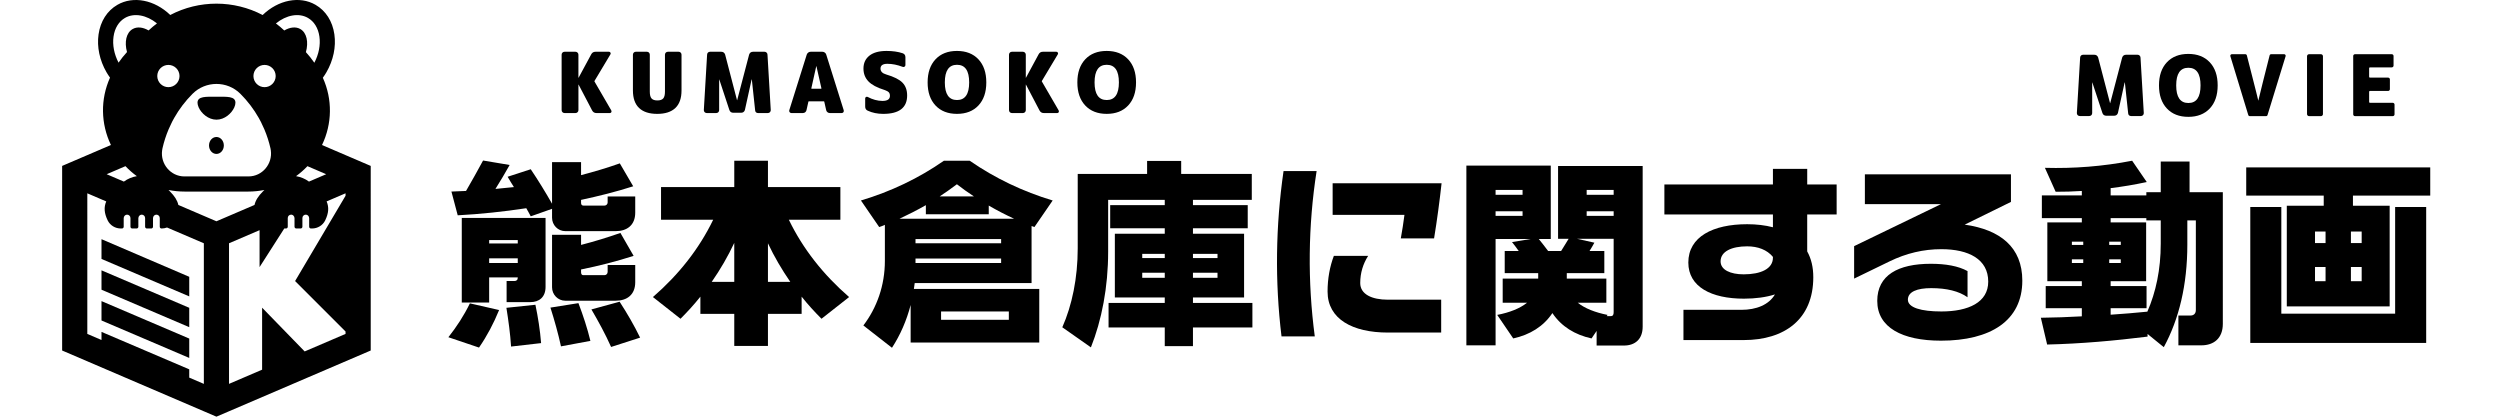 <?xml version="1.0" encoding="utf-8"?>
<!-- Generator: Adobe Illustrator 28.2.0, SVG Export Plug-In . SVG Version: 6.00 Build 0)  -->
<svg version="1.1" id="レイヤー_1" xmlns="http://www.w3.org/2000/svg" xmlns:xlink="http://www.w3.org/1999/xlink" x="0px"
	 y="0px" width="600px" height="100px" viewBox="0 0 600 100" enable-background="new 0 0 600 100" xml:space="preserve">
<g>
	<g>
		<g>
			<path d="M112.773,72.803l7.012,1.606c-1.315,3.214-2.873,6.184-4.821,9.008l-7.352-2.483
				C109.608,78.401,111.361,75.724,112.773,72.803z M108.342,45.974c1.168-0.049,2.337-0.097,3.505-0.146
				c1.412-2.436,2.775-4.87,4.09-7.304l6.378,1.071c-1.071,1.948-2.24,3.846-3.408,5.746c1.46-0.146,2.97-0.292,4.431-0.438
				c-0.536-0.828-1.022-1.655-1.509-2.482l5.551-1.802c1.801,2.678,3.506,5.453,5.112,8.277v-9.981h6.963v3.116
				c3.165-0.827,6.281-1.752,9.3-2.824l3.214,5.501c-4.09,1.315-8.229,2.338-12.514,3.263v0.634c0,0.389,0.097,0.73,0.536,0.73
				h5.112c0.39,0,0.73-0.342,0.73-0.73v-1.461h6.622v3.895c0,2.971-1.948,4.432-4.674,4.432h-12.124
				c-1.753,0-3.165-1.461-3.165-3.214v-2.143l-5.112,1.802c-0.341-0.682-0.73-1.314-1.071-1.947
				c-5.454,0.827-10.956,1.412-16.458,1.703L108.342,45.974z M110.825,52.303h20.109v16.556c0,2.435-1.509,3.651-3.652,3.651h-5.697
				v-5.063h1.851c0.487,0,0.828-0.243,0.828-0.779V66.57h-6.866v6.037h-6.573V52.303z M117.398,57.611v0.827h6.866v-0.827H117.398z
				 M124.264,63.113v-1.12h-6.866v1.12H124.264z M128.5,73.144c0.633,3.019,1.12,6.135,1.363,9.202l-7.206,0.828
				c-0.195-3.068-0.633-6.232-1.12-9.301L128.5,73.144z M138.823,72.754c1.12,2.921,2.142,6.037,2.873,9.057l-7.06,1.314
				c-0.682-3.116-1.558-6.232-2.532-9.3L138.823,72.754z M139.456,56.345v2.435c3.213-0.828,6.378-1.802,9.446-2.873l3.165,5.502
				c-4.09,1.314-8.277,2.387-12.611,3.263v0.584c0,0.438,0.097,0.779,0.536,0.779h5.112c0.39,0,0.73-0.341,0.73-0.779V63.6h6.622
				v4.139c0,2.971-1.948,4.431-4.674,4.431h-12.124c-1.753,0-3.165-1.46-3.165-3.213V56.345H139.456z M153.625,81.031l-6.963,2.239
				c-1.363-3.067-3.019-6.086-4.723-9.008l6.768-1.85C150.508,75.188,152.212,78.109,153.625,81.031z"/>
			<path d="M197.161,76.503c-1.704-1.704-3.311-3.457-4.771-5.308v4.139h-8.083v7.693h-8.083v-7.693h-8.131v-4.139
				c-1.46,1.851-3.067,3.604-4.771,5.308l-6.622-5.21c6.184-5.356,11.102-11.588,14.461-18.551h-12.513v-7.84h17.577v-6.33h8.083
				v6.33h17.383v7.84h-12.367c3.359,6.963,8.277,13.194,14.461,18.551L197.161,76.503z M176.224,67.641v-9.348
				c-1.509,3.213-3.311,6.329-5.405,9.348H176.224z M189.663,67.641c-2.045-2.97-3.847-6.037-5.356-9.251v9.251H189.663z"/>
			<path d="M219.333,69.346h30.091v12.854h-30.87v-9.008c-0.974,3.75-2.483,7.207-4.479,10.274l-6.865-5.356
				c3.262-4.284,5.161-9.641,5.161-15.483v-8.667c-0.438,0.195-0.876,0.39-1.363,0.535l-4.382-6.378
				c7.158-2.143,13.828-5.308,19.915-9.543h6.184c6.135,4.236,12.806,7.401,19.915,9.543l-4.382,6.378
				c-0.243-0.098-0.438-0.194-0.682-0.243v13.683h-28.046C219.479,68.42,219.381,68.907,219.333,69.346z M215.876,52.498h27.51
				c-2.094-0.974-4.09-1.996-6.086-3.164v2.094h-15.094v-2.191C220.161,50.404,218.067,51.476,215.876,52.498z M219.722,58.39
				h20.548v-1.022h-20.548V58.39z M240.27,63.113v-1.072h-20.548v1.072H240.27z M225.517,47.143h8.229
				c-1.412-0.926-2.775-1.899-4.09-2.922C228.292,45.243,226.929,46.217,225.517,47.143z M225.857,76.746h16.263V74.75h-16.263
				V76.746z"/>
			<path d="M300.576,78.597H286.31v4.479h-6.768v-4.479h-13.487v-5.892h13.487v-1.314h-11.978V56.102h11.978v-1.314h-13.098v-5.551
				h13.098V47.97h-13.585v12.417c0,8.569-1.558,16.506-4.139,22.981l-6.865-4.82c2.337-5.259,3.7-11.832,3.7-18.94v-17.87h16.652
				v-3.116h8.18v3.116h16.944v6.232h-14.12v1.267h13.146v5.551H286.31v1.314h12.27v15.289h-12.27v1.314h14.266V78.597z
				 M274.137,60.922v1.022h5.405v-1.022H274.137z M279.542,66.667V65.45h-5.405v1.217H279.542z M286.31,60.922v1.022h5.892v-1.022
				H286.31z M292.201,66.667V65.45h-5.892v1.217H292.201z"/>
			<path d="M315.986,41.056c-2.045,13.146-2.191,26.488-0.438,39.684h-7.985c-1.607-13.195-1.412-26.537,0.487-39.684H315.986z
				 M333.077,71.926h12.806v7.888h-12.806c-8.423,0-14.461-3.213-14.461-9.835c0-3.116,0.536-5.989,1.509-8.57h8.229
				c-1.217,1.899-1.899,4.091-1.899,6.525C326.455,70.611,329.23,71.926,333.077,71.926z M337.069,51.573h-17.236v-7.596h26.147
				c-0.487,4.382-1.071,8.765-1.802,13.243h-7.985C336.534,55.322,336.826,53.473,337.069,51.573z"/>
			<path d="M394.24,39.838v38.563c0,3.02-1.85,4.528-4.479,4.528h-6.573v-3.506l-1.217,1.802c-3.993-0.876-7.255-2.872-9.397-6.086
				c-2.143,3.214-5.405,5.21-9.397,6.086l-3.847-5.647c3.019-0.585,5.454-1.559,7.158-2.922h-5.843v-5.794h8.521v-1.315h-8.034
				V60.24h3.359c-0.536-0.779-1.071-1.461-1.606-2.143l4.431-0.73h-8.375v25.514h-7.011v-43.14h20.255v17.626h-2.873
				c0.73,0.877,1.461,1.851,2.24,2.873h3.116c0.633-0.975,1.217-1.996,1.801-2.922h-2.532v-17.48H394.24z M358.939,45.584v1.169
				h6.476v-1.169H358.939z M365.415,51.816v-1.119h-6.476v1.119H365.415z M387.277,74.896V57.318h-8.765l4.139,0.926
				c-0.341,0.633-0.73,1.314-1.168,1.996h3.555v5.307h-9.008v1.315h9.495v5.794h-6.866c1.705,1.363,4.188,2.337,7.158,2.922
				l-0.195,0.292h0.925C387.131,75.87,387.277,75.529,387.277,74.896z M380.801,45.584v1.169h6.476v-1.169H380.801z M380.801,51.816
				h6.476v-1.119h-6.476V51.816z"/>
			<path d="M433.73,51.476v8.862c0.974,1.752,1.461,3.798,1.461,6.184c0,10.127-6.914,15.094-16.701,15.094h-14.461V74.36h13.877
				c3.651,0,6.622-1.217,8.082-3.7c-2.142,0.682-4.674,1.022-7.449,1.022c-7.791,0-13.341-2.824-13.341-8.667
				c0-6.184,5.892-9.203,14.121-9.203c2.239,0,4.284,0.244,6.184,0.73v-3.067h-26.05V44.27h26.05v-3.749h8.229v3.749h7.061v7.206
				H433.73z M425.502,61.847v-0.194c-1.412-1.705-3.604-2.532-6.184-2.532c-3.701,0-6.378,1.218-6.378,3.603
				c0,2.046,2.337,3.117,5.55,3.117C422.58,65.84,425.502,64.524,425.502,61.847z"/>
			<path d="M485.355,67.349c0,9.641-7.645,14.413-19.525,14.413c-9.3,0-15.289-3.165-15.289-9.544c0-6.184,5.016-8.91,12.854-8.91
				c3.555,0,6.622,0.535,8.813,1.753v6.281c-2.045-1.461-5.016-2.191-8.716-2.191c-3.408,0-5.6,0.877-5.6,2.775
				c0,1.899,3.165,2.824,8.034,2.824c6.524,0,11.248-2.191,11.248-7.157c0-5.405-4.724-7.791-11.248-7.791
				c-4.285,0-8.424,0.974-12.416,2.921l-8.521,4.14v-7.791l20.84-10.079h-18.259v-7.157h35.058v6.622l-11.102,5.453
				C480.097,55.127,485.355,59.363,485.355,67.349z"/>
			<path d="M533.479,77.72c0,3.457-2.142,5.161-5.161,5.161h-5.502v-7.157h2.922c0.73,0,1.266-0.438,1.266-1.314V52.888h-2.045
				v5.843c0,9.641-1.996,17.87-5.648,24.589l-3.895-3.165v0.633c-7.84,0.975-15.874,1.705-24.103,1.899l-1.509-6.427
				c3.311-0.049,6.573-0.146,9.835-0.341v-1.948h-8.667v-5.308h8.667v-1.168h-8.277v-14.12h8.277v-1.023h-9.592v-5.453h9.592v-1.07
				c-2.094,0.146-4.188,0.194-6.281,0.194l-2.58-5.746c6.914,0.195,13.925-0.341,20.937-1.704l3.506,5.113
				c-2.921,0.633-5.794,1.119-8.667,1.461v1.752h8.569v-0.779h3.457v-7.352h6.914v7.352h7.985V77.72z M497.253,58.779h2.727V58
				h-2.727V58.779z M499.979,63.113v-0.877h-2.727v0.877H499.979z M506.212,58v0.779h2.775V58H506.212z M508.987,62.236h-2.775
				v0.877h2.775V62.236z M515.122,52.888v-0.536h-8.569v1.023h8.521v14.12h-8.521v1.168h8.618v5.308h-8.618v1.559
				c2.922-0.195,5.892-0.438,8.813-0.73c2.045-4.675,3.213-10.128,3.213-16.312v-5.6H515.122z"/>
			<path d="M583.258,40.18v6.768h-18.551v2.435h8.812v24.15h-24.687v-24.15h8.862v-2.435h-18.6V40.18H583.258z M574.834,49.674h7.45
				v32.623h-42.215V49.674h7.449v25.611h27.315V49.674z M555.602,55.566v2.775h2.532v-2.775H555.602z M555.602,67.495h2.532v-3.408
				h-2.532V67.495z M566.801,55.566h-2.581v2.775h2.581V55.566z M566.801,67.495v-3.408h-2.581v3.408H566.801z"/>
		</g>
	</g>
	<g>
		<g>
			<path d="M51.954,28.723c1.967,0,3.638-1.522,4.273-2.944c0.176-0.395,0.277-0.783,0.277-1.128c0-1.587-2.038-1.437-4.551-1.437
				c-2.514,0-4.551-0.15-4.551,1.437c0,0.343,0.1,0.727,0.274,1.119C48.31,27.196,49.983,28.723,51.954,28.723z"/>
			<polygon points="24.36,76.915 45.419,85.905 45.419,81.257 24.36,72.267 			"/>
			<polygon points="24.36,62.146 45.419,71.136 45.419,66.433 24.36,57.403 			"/>
			<polygon points="24.36,69.53 45.419,78.52 45.419,73.872 24.36,64.882 			"/>
			<path d="M85.951,38.524l-8.668-3.717c2.449-5.101,2.542-10.964,0.2-16.148c0.305-0.425,0.599-0.862,0.862-1.319
				c1.657-2.87,2.335-6.096,1.909-9.085c-0.449-3.153-2.056-5.674-4.526-7.1c-3.82-2.206-8.93-1.182-12.694,2.451
				C56.12-0.028,47.78-0.032,40.862,3.596c-3.764-3.624-8.867-4.643-12.683-2.44c-2.47,1.426-4.077,3.947-4.526,7.1
				c-0.426,2.989,0.252,6.215,1.909,9.085c0.258,0.446,0.544,0.874,0.842,1.29c-2.326,5.193-2.233,11.046,0.219,16.167l-8.689,3.726
				l-3.021,1.296v3.984v40.319l34.009,14.583L51.943,100l3.021-1.295l34.009-14.583V43.803V39.82L85.951,38.524z M78.285,41.811
				l-4.131,1.771c-0.937-0.689-2.002-1.124-3.105-1.304c0.979-0.707,1.894-1.51,2.736-2.397L78.285,41.811z M73.912,4.302
				c1.483,0.856,2.458,2.442,2.746,4.466c0.29,2.034-0.146,4.248-1.214,6.292c-0.615-0.89-1.289-1.741-2.025-2.544
				c0.667-2.412,0.205-4.654-1.336-5.544c-1.093-0.631-2.504-0.449-3.859,0.343c-0.644-0.605-1.312-1.168-2.004-1.688
				C68.705,3.595,71.71,3.03,73.912,4.302z M63.494,15.579c1.474,0,2.67,1.195,2.67,2.67c0,1.474-1.195,2.67-2.67,2.67
				c-1.474,0-2.67-1.195-2.67-2.67C60.825,16.774,62.02,15.579,63.494,15.579z M57.696,22.514c1.763,1.763,3.229,3.711,4.401,5.781
				c0.178,0.315,0.351,0.632,0.515,0.952l0.831,1.787c0.632,1.489,1.124,3.023,1.477,4.582c0.038,0.167,0.061,0.333,0.083,0.499
				c0.428,3.217-2.026,6.211-5.34,6.228c-0.029,0-0.058,0-0.087,0H44.309c-0.021,0-0.042,0-0.063,0
				c-3.318-0.013-5.775-3.017-5.339-6.239c0.022-0.162,0.044-0.323,0.081-0.485c0.351-1.554,0.842-3.083,1.47-4.568l0.836-1.8
				c0.168-0.326,0.344-0.65,0.526-0.97c1.171-2.064,2.633-4.008,4.393-5.768C49.37,19.356,54.538,19.356,57.696,22.514z
				 M40.414,15.579c1.474,0,2.67,1.195,2.67,2.67c0,1.474-1.195,2.67-2.67,2.67c-1.474,0-2.669-1.195-2.669-2.67
				C37.744,16.774,38.939,15.579,40.414,15.579z M27.25,8.768c0.288-2.024,1.264-3.61,2.746-4.466
				c2.197-1.27,5.194-0.709,7.676,1.314c-0.693,0.519-1.363,1.084-2.009,1.689c-1.348-0.783-2.751-0.96-3.838-0.331
				c-1.536,0.887-2.001,3.116-1.344,5.518c-0.737,0.802-1.414,1.652-2.032,2.543C27.392,12.997,26.961,10.793,27.25,8.768z
				 M30.11,39.878c0.84,0.889,1.753,1.692,2.73,2.4c-1.104,0.179-2.171,0.615-3.109,1.304l-4.131-1.771L30.11,39.878z M48.922,92.13
				l-3.503-1.502v-1.987l-21.059-8.99v1.947l-3.404-1.46V46.394l4.543,1.948c-0.603,1.391-0.492,2.825,0.338,4.544
				c0.581,1.204,1.819,1.953,3.156,1.953h0.274c0.232,0,0.421-0.188,0.421-0.421v-2.046c0-0.439,0.329-0.833,0.768-0.856
				c0.468-0.025,0.855,0.348,0.855,0.81v2.092c0,0.232,0.188,0.421,0.421,0.421h1.052c0.232,0,0.421-0.188,0.421-0.421v-2.046
				c0-0.237,0.098-0.458,0.254-0.617c0.134-0.136,0.311-0.228,0.513-0.239c0.468-0.025,0.855,0.348,0.855,0.81v0.015v2.077
				c0,0.232,0.188,0.421,0.421,0.421h1.052c0.232,0,0.421-0.188,0.421-0.421v-1.265v-0.781c0-0.439,0.329-0.833,0.768-0.856
				c0.468-0.025,0.855,0.348,0.855,0.81v1.523v0.569c0,0.232,0.188,0.421,0.42,0.421c0.462,0,0.908-0.089,1.328-0.24l8.832,3.787
				V92.13z M51.943,53.107l-9.138-3.918c-0.243-1.094-0.907-2.133-2.002-3.229l-0.364-0.364c1.258,0.25,2.552,0.381,3.871,0.381
				h15.267c1.319,0,2.615-0.134,3.875-0.385l-0.368,0.368c-1.095,1.095-1.76,2.135-2.002,3.228L51.943,53.107z M82.93,46.986
				L70.823,67.452L82.93,79.559v0.579l-9.811,4.207L62.906,73.847v14.877l-7.942,3.405V58.386l7.333-3.144v8.861l5.929-9.264h0.415
				c0.232,0,0.421-0.188,0.421-0.421v-0.884v-1.193v-0.015c0-0.463,0.387-0.835,0.855-0.81c0.133,0.007,0.254,0.051,0.361,0.117
				c0.055,0.034,0.106,0.074,0.152,0.121c0.157,0.159,0.254,0.381,0.254,0.617v2.046c0,0.232,0.188,0.421,0.42,0.421h1.052
				c0.232,0,0.421-0.188,0.421-0.421v-2.092c0-0.463,0.387-0.835,0.855-0.81c0.439,0.023,0.768,0.417,0.768,0.856v2.046
				c0,0.232,0.188,0.421,0.421,0.421h0.274c1.337,0,2.575-0.749,3.156-1.953c0.83-1.72,0.941-3.154,0.338-4.544l4.543-1.948V46.986z
				"/>
			<path d="M51.943,32.876c-0.982,0-1.779,0.91-1.779,2.033c0,1.123,0.796,2.033,1.779,2.033c0.982,0,1.779-0.91,1.779-2.033
				C53.722,33.786,52.925,32.876,51.943,32.876z"/>
		</g>
	</g>
	<g>
		<g>
			<path d="M142.677,19.561l4.032,6.943c0.079,0.144,0.081,0.285,0.01,0.423c-0.072,0.138-0.187,0.206-0.344,0.206h-3.226
				c-0.472,0-0.819-0.209-1.042-0.629l-3.245-6.195c0-0.013-0.007-0.02-0.02-0.02c-0.013,0-0.02,0.007-0.02,0.02v6.116
				c0,0.197-0.068,0.364-0.206,0.502c-0.138,0.138-0.305,0.206-0.502,0.206h-2.616c-0.197,0-0.364-0.065-0.502-0.197
				c-0.138-0.131-0.207-0.302-0.207-0.511V13.13c0-0.197,0.066-0.364,0.197-0.502c0.131-0.138,0.301-0.206,0.511-0.206h2.616
				c0.196,0,0.363,0.069,0.502,0.206c0.138,0.138,0.206,0.305,0.206,0.502v5.526c0,0.013,0.007,0.02,0.02,0.02
				c0.013,0,0.02-0.006,0.02-0.02l3.028-5.605c0.209-0.42,0.557-0.629,1.042-0.629h3.226c0.157,0,0.275,0.069,0.354,0.206
				c0.079,0.138,0.079,0.272,0,0.403l-3.816,6.372C142.657,19.47,142.651,19.522,142.677,19.561z"/>
			<path d="M162.877,12.422c0.196,0,0.361,0.069,0.491,0.206c0.131,0.138,0.197,0.305,0.197,0.502v8.575
				c0,1.875-0.495,3.281-1.485,4.219c-0.99,0.938-2.439,1.406-4.347,1.406c-1.907,0-3.356-0.469-4.346-1.406
				c-0.99-0.937-1.485-2.343-1.485-4.219V13.13c0-0.197,0.066-0.364,0.196-0.502c0.131-0.138,0.295-0.206,0.492-0.206h2.675
				c0.196,0,0.361,0.069,0.491,0.206c0.131,0.138,0.197,0.305,0.197,0.502V22c0,0.774,0.14,1.318,0.423,1.633
				c0.281,0.315,0.747,0.472,1.396,0.472c0.649,0,1.114-0.157,1.396-0.472c0.282-0.315,0.423-0.859,0.423-1.633v-8.87
				c0-0.197,0.066-0.364,0.196-0.502c0.131-0.138,0.302-0.206,0.511-0.206H162.877z"/>
			<path d="M183.489,12.422c0.196,0,0.363,0.069,0.502,0.206c0.138,0.138,0.206,0.305,0.206,0.502l0.785,13.295
				c0,0.197-0.066,0.364-0.196,0.502c-0.131,0.138-0.302,0.206-0.511,0.206h-2.361c-0.196,0-0.361-0.065-0.491-0.197
				c-0.131-0.131-0.196-0.302-0.196-0.511l-0.785-7.336c0-0.013-0.01-0.019-0.03-0.019c-0.019,0-0.029,0.007-0.029,0.019
				l-1.612,7.326c-0.157,0.446-0.479,0.663-0.964,0.649h-1.81c-0.472,0-0.786-0.216-0.944-0.649l-2.418-7.326
				c0-0.013-0.007-0.019-0.02-0.019c-0.014,0-0.02,0.007-0.02,0.019v7.336c0,0.197-0.066,0.364-0.196,0.502
				c-0.131,0.138-0.302,0.206-0.511,0.206h-2.262c-0.197,0-0.364-0.065-0.502-0.197c-0.138-0.131-0.207-0.302-0.207-0.511
				l0.785-13.295c0-0.197,0.066-0.364,0.197-0.502c0.131-0.138,0.301-0.206,0.511-0.206h2.675c0.472,0,0.786,0.223,0.944,0.669
				l2.852,10.945c0,0.013,0.007,0.02,0.02,0.02c0.013,0,0.02-0.006,0.02-0.02l2.871-10.945c0.157-0.446,0.472-0.669,0.944-0.669
				H183.489z"/>
			<path d="M198.3,13.11l4.189,13.334c0.053,0.171,0.033,0.328-0.059,0.472c-0.092,0.144-0.236,0.216-0.433,0.216h-2.852
				c-0.196,0-0.381-0.065-0.551-0.197c-0.17-0.131-0.275-0.302-0.314-0.511l-0.452-2.006c-0.014-0.066-0.053-0.099-0.118-0.099
				h-3.579c-0.053,0-0.092,0.033-0.118,0.099l-0.452,2.006c-0.04,0.197-0.138,0.364-0.295,0.502
				c-0.157,0.138-0.348,0.206-0.571,0.206h-2.773c-0.17,0-0.308-0.072-0.413-0.216c-0.105-0.144-0.131-0.301-0.079-0.472
				l4.189-13.334c0.066-0.196,0.183-0.36,0.354-0.491c0.17-0.131,0.367-0.197,0.59-0.197h2.813c0.209,0,0.403,0.066,0.58,0.197
				C198.133,12.75,198.247,12.914,198.3,13.11z M194.799,21.292h2.262c0.026,0,0.049-0.01,0.068-0.029
				c0.02-0.02,0.023-0.042,0.01-0.069l-1.2-5.31c0-0.013-0.007-0.019-0.02-0.019c-0.013,0-0.02,0.006-0.02,0.019l-1.18,5.31
				c-0.013,0.026-0.01,0.049,0.01,0.069C194.75,21.282,194.773,21.292,194.799,21.292z"/>
			<path d="M212.678,17.87c1.875,0.551,3.183,1.21,3.924,1.977c0.741,0.767,1.111,1.787,1.111,3.058c0,2.95-1.915,4.425-5.743,4.425
				c-1.377,0-2.616-0.256-3.718-0.767c-0.42-0.183-0.623-0.531-0.609-1.042v-1.908c0-0.144,0.065-0.256,0.196-0.334
				c0.131-0.079,0.262-0.085,0.394-0.02c1.18,0.629,2.36,0.951,3.54,0.964c1.207,0,1.81-0.406,1.81-1.219
				c0-0.38-0.095-0.669-0.285-0.865c-0.19-0.197-0.534-0.38-1.032-0.551c-1.784-0.551-3.068-1.239-3.855-2.065
				c-0.786-0.826-1.18-1.849-1.18-3.068c0-1.311,0.475-2.343,1.426-3.098c0.95-0.754,2.324-1.131,4.12-1.131
				c1.468,0,2.753,0.184,3.855,0.551c0.446,0.157,0.669,0.479,0.669,0.964v1.868c0,0.17-0.068,0.301-0.206,0.393
				c-0.138,0.092-0.292,0.105-0.463,0.039c-1.272-0.485-2.491-0.728-3.658-0.728c-1.101,0-1.652,0.381-1.652,1.141
				C211.32,17.136,211.773,17.608,212.678,17.87z"/>
			<path d="M224.518,14.241c1.259-1.344,2.976-2.016,5.153-2.016c2.176,0,3.894,0.672,5.153,2.016
				c1.259,1.344,1.888,3.19,1.888,5.536c0,2.347-0.63,4.193-1.888,5.536c-1.259,1.344-2.976,2.016-5.153,2.016
				c-2.176,0-3.894-0.672-5.153-2.016c-1.259-1.344-1.888-3.189-1.888-5.536C222.63,17.431,223.26,15.585,224.518,14.241z
				 M226.76,19.778c0,2.819,0.974,4.229,2.92,4.229c1.947,0,2.921-1.41,2.921-4.229s-0.974-4.229-2.921-4.229
				C227.734,15.549,226.76,16.959,226.76,19.778z"/>
			<path d="M250.048,19.561l4.032,6.943c0.079,0.144,0.081,0.285,0.01,0.423c-0.072,0.138-0.187,0.206-0.344,0.206h-3.226
				c-0.472,0-0.819-0.209-1.042-0.629l-3.245-6.195c0-0.013-0.007-0.02-0.02-0.02c-0.013,0-0.02,0.007-0.02,0.02v6.116
				c0,0.197-0.068,0.364-0.206,0.502c-0.138,0.138-0.305,0.206-0.502,0.206h-2.616c-0.197,0-0.364-0.065-0.502-0.197
				c-0.138-0.131-0.207-0.302-0.207-0.511V13.13c0-0.197,0.066-0.364,0.197-0.502c0.131-0.138,0.301-0.206,0.511-0.206h2.616
				c0.196,0,0.363,0.069,0.502,0.206c0.138,0.138,0.206,0.305,0.206,0.502v5.526c0,0.013,0.007,0.02,0.02,0.02
				c0.013,0,0.02-0.006,0.02-0.02l3.028-5.605c0.209-0.42,0.557-0.629,1.042-0.629h3.226c0.157,0,0.275,0.069,0.354,0.206
				c0.079,0.138,0.079,0.272,0,0.403l-3.816,6.372C250.028,19.47,250.021,19.522,250.048,19.561z"/>
			<path d="M260.453,14.241c1.259-1.344,2.976-2.016,5.153-2.016c2.176,0,3.894,0.672,5.153,2.016
				c1.259,1.344,1.888,3.19,1.888,5.536c0,2.347-0.63,4.193-1.888,5.536c-1.259,1.344-2.976,2.016-5.153,2.016
				c-2.176,0-3.894-0.672-5.153-2.016c-1.259-1.344-1.888-3.189-1.888-5.536C258.564,17.431,259.194,15.585,260.453,14.241z
				 M262.695,19.778c0,2.819,0.974,4.229,2.92,4.229c1.947,0,2.921-1.41,2.921-4.229s-0.974-4.229-2.921-4.229
				C263.669,15.549,262.695,16.959,262.695,19.778z"/>
		</g>
	</g>
	<g>
		<path d="M513.519,13.344c-0.138-0.138-0.305-0.206-0.502-0.206h-2.753c-0.472,0-0.787,0.223-0.945,0.669l-2.871,10.945
			c0,0.013-0.007,0.02-0.02,0.02s-0.02-0.006-0.02-0.02l-2.852-10.945c-0.157-0.446-0.472-0.669-0.944-0.669h-2.675
			c-0.21,0-0.38,0.069-0.511,0.206c-0.131,0.138-0.197,0.305-0.197,0.502l-0.785,13.295c0,0.21,0.069,0.381,0.207,0.511
			c0.138,0.131,0.305,0.197,0.502,0.197h2.262c0.209,0,0.38-0.069,0.511-0.206c0.131-0.138,0.196-0.305,0.196-0.502v-7.336
			c0-0.013,0.006-0.019,0.02-0.019c0.013,0,0.02,0.007,0.02,0.019l2.418,7.326c0.157,0.433,0.472,0.649,0.944,0.649h1.81
			c0.485,0.013,0.806-0.203,0.964-0.649l1.612-7.326c0-0.013,0.01-0.019,0.029-0.019c0.02,0,0.03,0.007,0.03,0.019l0.785,7.336
			c0,0.21,0.065,0.381,0.196,0.511c0.131,0.131,0.295,0.197,0.491,0.197h2.361c0.209,0,0.38-0.069,0.511-0.206
			c0.131-0.138,0.196-0.305,0.196-0.502l-0.785-13.295C513.725,13.648,513.656,13.481,513.519,13.344z"/>
		<path d="M525.199,12.94c-2.176,0-3.894,0.672-5.153,2.016c-1.259,1.344-1.888,3.19-1.888,5.536c0,2.347,0.63,4.193,1.888,5.536
			c1.259,1.344,2.976,2.016,5.153,2.016c2.176,0,3.894-0.672,5.153-2.016c1.259-1.344,1.888-3.189,1.888-5.536
			c0-2.347-0.63-4.192-1.888-5.536C529.093,13.612,527.375,12.94,525.199,12.94z M525.208,24.721c-1.946,0-2.92-1.41-2.92-4.229
			s0.974-4.229,2.92-4.229c1.947,0,2.921,1.41,2.921,4.229S527.156,24.721,525.208,24.721z"/>
		<path d="M548.188,13.008h-3.113c-0.173,0-0.324,0.116-0.366,0.282l-1.632,6.466c-0.145,0.542-0.339,1.334-0.577,2.354
			c-0.2,0.857-0.369,1.549-0.504,2.062c-0.136-0.513-0.305-1.205-0.504-2.062c-0.246-1.049-0.441-1.819-0.597-2.352l-1.651-6.468
			c-0.042-0.166-0.193-0.281-0.366-0.281h-3.231c-0.121,0-0.232,0.056-0.304,0.152c-0.071,0.095-0.092,0.214-0.058,0.328
			l4.302,14.12c0.048,0.159,0.193,0.266,0.361,0.266h3.9c0.167,0,0.312-0.106,0.36-0.265l4.34-14.12
			c0.035-0.113,0.015-0.232-0.057-0.328C548.421,13.063,548.309,13.008,548.188,13.008z"/>
		<path d="M557.015,13.008h-2.833c-0.272,0-0.495,0.219-0.495,0.488v13.889c0,0.269,0.223,0.488,0.495,0.488h2.833
			c0.272,0,0.494-0.219,0.494-0.488V13.496C557.509,13.227,557.287,13.008,557.015,13.008z"/>
		<path d="M574.256,24.671h-5.479c-0.102,0-0.184-0.08-0.184-0.178v-2.484c0-0.098,0.082-0.178,0.184-0.178h4.365
			c0.238,0,0.432-0.191,0.432-0.426v-2.35c0-0.235-0.193-0.426-0.432-0.426h-4.365c-0.102,0-0.184-0.08-0.184-0.178V16.35
			c0-0.098,0.082-0.178,0.184-0.178h5.244c0.238,0,0.432-0.191,0.432-0.426v-2.312c0-0.235-0.193-0.426-0.432-0.426h-8.818
			c-0.238,0-0.432,0.191-0.432,0.426v14.013c0,0.235,0.193,0.426,0.432,0.426h9.053c0.238,0,0.432-0.191,0.432-0.426v-2.35
			C574.687,24.862,574.494,24.671,574.256,24.671z"/>
	</g>
</g>
<g>
</g>
<g>
</g>
<g>
</g>
<g>
</g>
<g>
</g>
<g>
</g>
<g>
</g>
<g>
</g>
<g>
</g>
<g>
</g>
<g>
</g>
<g>
</g>
<g>
</g>
<g>
</g>
<g>
</g>
</svg>
